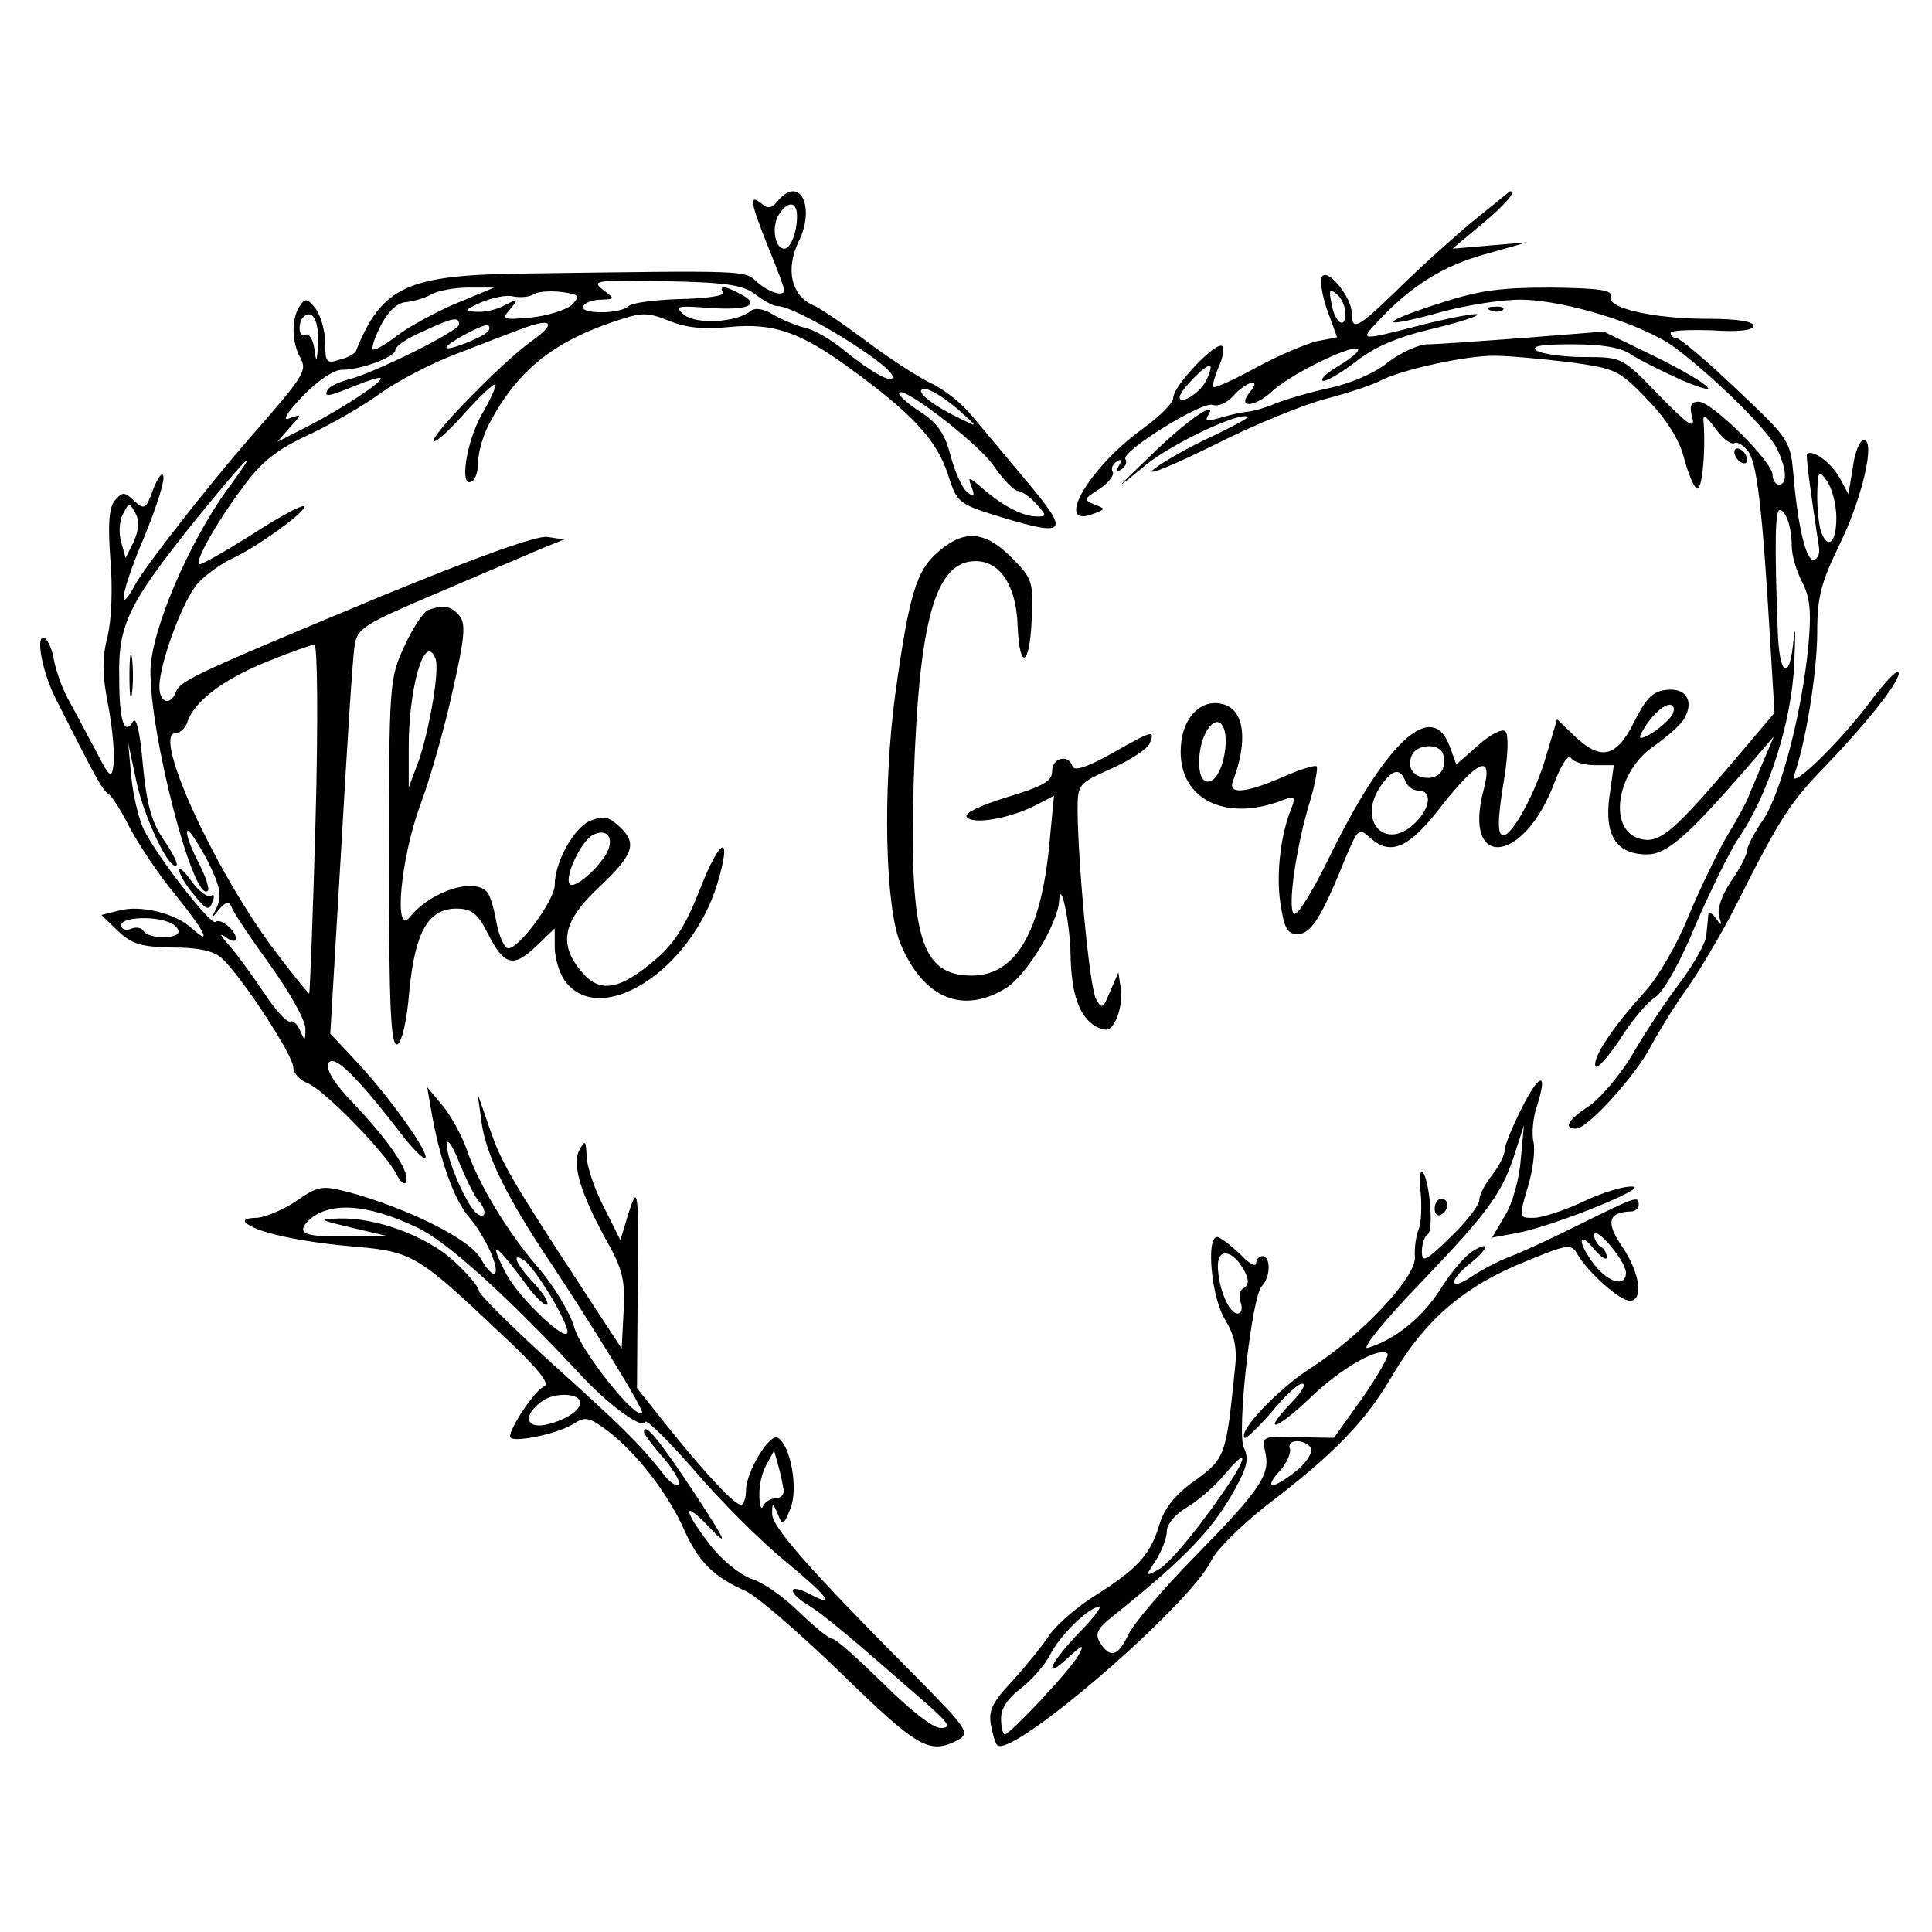 <?xml version="1.0" standalone="no"?>
<!DOCTYPE svg PUBLIC "-//W3C//DTD SVG 20010904//EN"
 "http://www.w3.org/TR/2001/REC-SVG-20010904/DTD/svg10.dtd">
<svg version="1.0" xmlns="http://www.w3.org/2000/svg"
 width="303pt" height="303pt" viewBox="0 0 303 303"
 preserveAspectRatio="xMidYMid meet">
<g transform="translate(0,303) scale(0.1,-0.1)"
fill="#000000" stroke="none">
<path d="M1220 2715 c-10 -12 -16 -13 -26 -4 -20 16 -17 1 11 -69 14 -34 25
-64 25 -67 0 -11 -24 -4 -43 13 -20 18 -10 18 -363 13 -186 -2 -225 -20 -266
-122 -2 -4 -13 -10 -25 -13 -21 -7 -23 -4 -23 26 0 19 -7 43 -15 54 -13 16
-16 17 -25 4 -13 -20 -13 -56 1 -81 11 -21 7 -27 -82 -129 -61 -70 -163 -200
-177 -227 -29 -53 -22 -11 13 72 20 48 34 92 31 99 -2 6 -9 -4 -16 -22 -11
-31 -14 -32 -30 -17 -15 14 -18 14 -30 0 -9 -11 -11 -36 -7 -91 4 -46 2 -94
-4 -121 -9 -34 -9 -61 1 -111 7 -37 10 -78 8 -92 -3 -22 -6 -20 -29 25 -15 28
-34 64 -43 80 -9 17 -19 45 -22 63 -3 17 -11 32 -16 32 -12 0 -1 -55 19 -95
62 -123 74 -145 83 -150 6 -4 21 -28 34 -54 14 -26 45 -73 70 -103 47 -58 60
-84 27 -54 -26 24 -81 37 -114 28 l-28 -7 26 -25 c22 -21 37 -25 85 -26 41 0
65 -5 78 -17 30 -27 112 -152 112 -171 0 -9 10 -20 23 -25 26 -11 119 -106
138 -141 7 -14 14 -20 16 -13 6 16 -28 65 -84 124 -28 29 -42 51 -38 61 7 17
44 -19 114 -110 18 -24 36 -41 38 -38 7 7 -55 94 -105 148 l-44 47 17 288 c9
158 18 302 21 319 4 29 12 34 137 87 72 31 146 62 162 69 l30 12 -27 4 c-17 2
-109 -31 -260 -93 -288 -120 -315 -132 -322 -150 -9 -23 -26 -17 -26 8 0 37
38 139 61 163 12 13 36 30 53 38 41 19 119 76 113 82 -3 3 -40 -17 -83 -45
-43 -27 -80 -48 -82 -46 -6 6 29 68 69 121 29 40 53 59 105 83 36 17 88 47
113 66 26 18 79 46 117 60 38 15 85 33 104 40 46 17 53 8 15 -19 -43 -30 -155
-144 -155 -157 0 -6 21 12 46 40 26 29 48 50 51 48 2 -2 -8 -24 -22 -48 -24
-43 -35 -116 -15 -104 6 3 10 17 10 31 0 14 7 39 16 57 43 83 99 130 198 163
42 14 50 15 85 1 26 -11 56 -14 93 -10 70 7 112 -7 190 -64 98 -71 136 -112
154 -165 15 -47 16 -48 84 -69 103 -31 108 -25 42 54 -31 37 -70 84 -87 104
-16 20 -45 43 -65 52 -19 9 -64 38 -100 65 -36 27 -74 53 -86 58 -33 15 -42
56 -22 98 28 56 2 106 -32 65z m30 -24 c0 -25 -10 -51 -20 -51 -14 0 -20 31
-10 51 14 24 30 25 30 0z m-65 -123 c13 -10 28 -18 34 -18 30 0 181 -93 181
-111 0 -12 -35 8 -78 43 -18 15 -45 31 -60 34 -15 4 -37 13 -50 21 -15 9 -28
11 -35 5 -23 -18 -84 -21 -104 -6 -16 14 -12 15 40 11 61 -4 81 5 48 22 -24
13 -34 14 -27 2 3 -5 -27 -9 -66 -10 -40 -1 -77 -6 -82 -11 -13 -13 -79 -13
-71 0 3 6 16 10 28 10 22 1 22 1 2 16 -18 14 -9 15 99 13 96 -2 122 -6 141
-21z m-470 -14 c-33 -14 -75 -37 -93 -51 -18 -14 -35 -23 -37 -21 -3 2 3 20
13 39 11 21 25 34 38 35 11 1 29 6 40 12 10 6 37 11 59 11 l40 0 -60 -25z
m182 -2 c-9 -8 -37 -17 -64 -20 -45 -4 -47 -3 -33 13 14 17 13 17 -7 7 -12 -7
-32 -12 -45 -11 -21 1 -21 2 7 15 17 7 39 12 50 9 11 -2 26 -1 33 4 7 4 26 5
43 3 28 -4 29 -6 16 -20z m-398 -60 c-2 -31 -3 -32 -6 -9 -2 15 -9 25 -14 22
-10 -7 -13 18 -3 28 14 13 24 -6 23 -41z m221 29 c0 -10 -133 -76 -173 -86
-15 -4 -30 -11 -33 -16 -7 -13 1 -11 43 6 20 8 38 14 40 12 5 -5 -62 -49 -117
-77 l-45 -23 19 22 c20 22 20 22 0 15 -12 -5 -5 8 21 35 22 23 48 41 61 41 30
0 84 20 84 31 0 6 19 19 43 29 47 22 57 24 57 11z m46 -10 c-6 -9 -66 -33 -66
-26 0 6 52 34 63 35 5 0 6 -4 3 -9z m792 -211 c15 -22 32 -39 38 -40 6 0 19
-9 29 -20 17 -19 17 -20 1 -20 -22 0 -54 17 -85 44 -22 19 -24 19 -17 2 5 -15
4 -17 -8 -7 -7 6 -19 32 -25 56 -9 34 -20 51 -46 68 -19 12 -35 26 -35 30 0
17 123 -77 148 -113z m-58 90 c35 -31 35 -31 5 -16 -46 22 -73 45 -55 46 9 0
31 -14 50 -30z m-1143 -127 c-61 -84 -119 -220 -121 -283 -2 -100 68 -369 90
-347 3 3 -4 24 -16 47 -12 23 -19 44 -16 47 2 3 16 -18 31 -46 21 -42 23 -56
15 -74 -10 -20 -10 -20 3 -4 11 13 16 14 20 5 2 -8 30 -49 61 -92 31 -43 56
-88 55 -100 0 -19 -1 -19 -8 -3 -4 10 -11 17 -16 15 -5 -2 -24 19 -41 45 -18
27 -42 60 -55 75 -13 14 -16 20 -6 13 9 -7 17 -9 17 -3 0 13 -25 33 -32 26 -7
-6 -88 98 -111 142 -9 17 -18 55 -21 85 l-5 54 13 -61 c12 -56 52 -141 63
-131 2 3 -7 21 -21 41 -19 28 -26 56 -32 117 -4 48 -10 75 -15 68 -14 -24 -22
-1 -22 68 -2 84 15 117 120 248 83 102 106 124 50 48z m-147 -82 l-13 -26 -7
25 c-4 14 -3 34 3 44 9 18 10 18 19 2 7 -13 6 -26 -2 -45z m285 -433 c-4 -150
-9 -274 -10 -276 -1 -1 -28 32 -60 75 -93 127 -186 333 -150 333 7 0 16 8 19
18 11 32 55 66 124 94 37 15 71 27 75 27 5 1 6 -122 2 -271z m-231 -164 c9 -3
16 -10 16 -15 0 -12 -47 -12 -55 1 -3 5 -12 7 -20 3 -8 -3 -15 0 -15 6 0 12
48 15 74 5z"/>
<path d="M203 1970 c0 -30 2 -43 4 -27 2 15 2 39 0 55 -2 15 -4 2 -4 -28z"/>
<path d="M281 1665 c0 -5 10 -23 23 -38 19 -24 24 -26 29 -12 4 9 3 14 -2 10
-5 -3 -19 7 -30 22 -11 16 -20 24 -20 18z"/>
<path d="M2305 2679 c-33 -28 -85 -75 -115 -105 -61 -59 -70 -64 -70 -35 0 24
-36 69 -46 58 -5 -4 -1 -28 7 -52 l16 -44 -31 -6 c-17 -4 -60 -22 -95 -41 -35
-19 -65 -33 -68 -31 -2 3 2 16 8 31 7 14 9 29 6 33 -9 9 -77 -62 -77 -81 0 -8
-22 -30 -50 -50 -84 -61 -139 -158 -73 -131 17 7 17 7 -1 14 -17 7 -16 9 8 24
15 10 24 22 21 27 -3 5 0 12 6 16 8 5 9 3 4 -6 -5 -9 -4 -11 4 -6 6 4 9 11 6
16 -7 12 120 91 137 85 8 -3 23 3 33 15 20 22 44 28 26 6 -23 -27 7 -26 36 2
30 27 133 77 133 63 0 -4 -14 -15 -31 -25 -17 -10 -28 -20 -25 -23 3 -3 26 10
50 28 31 25 67 40 121 53 42 10 74 20 72 23 -3 2 -41 -5 -85 -16 -101 -26
-100 -26 -71 5 51 55 102 87 167 105 l67 19 -59 -5 -58 -5 43 36 c38 31 59 55
47 54 -1 -1 -30 -24 -63 -51z m-195 -141 c0 -26 -17 -14 -22 17 -4 20 -3 23 8
14 8 -6 14 -20 14 -31z m-219 -106 c-10 -19 -41 -38 -41 -25 0 10 43 54 48 49
2 -2 -1 -13 -7 -24z"/>
<path d="M2257 2554 c-97 -31 -96 -41 1 -14 39 11 96 20 126 20 69 0 195 -39
244 -76 62 -47 143 -127 158 -156 16 -32 18 -58 4 -58 -5 0 -10 7 -10 15 0 21
-95 115 -116 115 -12 0 -15 -6 -10 -25 5 -19 -6 -12 -52 35 -58 60 -58 60
-117 60 -33 0 -67 5 -75 10 -10 7 6 10 55 10 48 0 78 -5 93 -16 12 -8 48 -26
79 -40 78 -33 39 -2 -52 42 l-70 34 -125 -10 c-69 -5 -137 -10 -151 -10 -14 0
-42 -13 -62 -28 -20 -17 -60 -34 -94 -41 -32 -7 -69 -18 -83 -24 -14 -6 -34
-12 -45 -13 -11 -1 -31 -6 -44 -10 -18 -5 -22 -4 -16 5 16 26 -35 -9 -92 -65
-57 -55 -57 -55 -7 -14 41 34 151 86 161 76 2 -1 -29 -18 -68 -36 -39 -19 -75
-41 -82 -48 -6 -8 38 11 99 41 61 31 140 63 175 72 35 9 73 22 84 28 32 17
136 40 180 39 22 0 74 -5 116 -10 73 -10 78 -12 123 -59 30 -31 50 -63 57 -91
6 -23 15 -45 20 -48 8 -5 14 53 11 101 -2 17 1 16 19 -8 11 -15 24 -25 29 -22
4 3 14 -3 21 -12 14 -16 23 -88 35 -295 l7 -116 -78 -92 c-85 -99 -105 -114
-135 -105 -49 16 -34 106 24 145 21 15 43 34 48 44 15 27 2 48 -29 44 -21 -2
-32 -14 -50 -50 -28 -56 -52 -62 -94 -22 l-27 26 -17 -57 c-16 -57 -53 -125
-67 -125 -10 0 -10 23 2 95 5 33 6 63 1 68 -5 5 -24 -5 -43 -22 l-34 -30 -11
30 c-28 73 -101 4 -190 -179 -25 -51 -49 -90 -54 -85 -10 10 4 107 26 178 8
27 12 51 10 53 -2 3 -27 -5 -54 -17 -60 -26 -86 -27 -77 -5 23 61 18 109 -14
119 -30 10 -58 -12 -66 -50 -17 -91 60 -139 160 -99 16 6 18 4 12 -12 -17 -40
-25 -103 -18 -150 6 -40 11 -49 27 -49 21 0 38 27 75 119 20 47 21 48 39 32
32 -29 61 -16 111 49 58 74 82 84 67 27 -34 -127 63 -118 111 11 11 29 22 45
26 38 4 -6 21 -11 37 -11 l30 0 -7 -50 c-8 -60 11 -90 59 -90 31 0 63 28 156
135 l43 50 -17 -40 c-9 -22 -20 -47 -23 -55 -3 -8 -18 -36 -34 -62 -15 -26
-42 -82 -60 -125 -17 -43 -48 -96 -68 -118 -51 -56 -82 -103 -78 -117 2 -6 19
13 38 41 18 29 43 59 56 67 13 9 39 54 63 113 23 53 53 114 66 134 49 71 85
185 89 277 2 47 2 64 -1 38 -6 -69 -23 -59 -25 15 -5 132 -4 187 3 187 10 0
19 -27 19 -56 0 -14 7 -39 16 -56 13 -25 15 -47 10 -102 -10 -103 -43 -231
-71 -272 -14 -20 -25 -42 -25 -48 0 -6 -11 -28 -25 -48 -15 -22 -22 -44 -19
-55 5 -15 4 -16 -5 -3 -6 8 -11 11 -12 5 0 -5 -2 -20 -3 -32 -1 -12 -20 -46
-42 -75 -22 -29 -55 -79 -74 -112 -19 -32 -50 -68 -67 -80 -34 -22 -42 -36
-21 -36 18 0 95 85 118 131 12 22 37 63 56 89 19 27 53 84 75 127 73 145 86
164 146 226 67 70 118 136 110 143 -3 3 -23 -18 -45 -48 -50 -66 -128 -141
-118 -113 18 50 36 162 36 223 0 56 6 78 35 138 35 71 57 164 38 164 -6 0 -14
-19 -17 -42 l-7 -43 -14 26 c-13 23 -42 45 -51 37 -2 -3 5 -56 19 -148 1 -8
-2 -16 -8 -18 -12 -3 -25 50 -32 130 -5 57 -5 58 -90 138 -46 44 -89 80 -94
80 -5 0 -9 3 -9 8 0 4 29 5 65 4 42 -3 65 0 65 7 0 7 -26 11 -71 11 -86 0
-160 17 -153 35 4 10 -18 13 -93 14 -79 0 -113 -4 -176 -25z m623 -336 c0 -39
-13 -51 -24 -22 -3 9 -6 34 -6 57 1 39 2 41 15 23 8 -11 15 -37 15 -58z m-261
-314 c-7 -8 -21 -20 -32 -26 -15 -8 -18 -7 -12 4 16 28 38 47 47 42 5 -3 4
-12 -3 -20z m-697 -44 c-3 -37 -19 -63 -33 -54 -12 7 -11 51 2 75 16 30 34 17
31 -21z m341 -12 c7 -21 -4 -38 -23 -38 -23 0 -34 16 -26 35 7 18 43 20 49 3z
m-59 -43 c3 -8 12 -15 21 -15 21 0 19 -26 -5 -50 -47 -47 -93 3 -54 58 18 26
30 28 38 7z"/>
<path d="M2338 2543 c7 -3 16 -2 19 1 4 3 -2 6 -13 5 -11 0 -14 -3 -6 -6z"/>
<path d="M2720 2321 c0 -5 5 -13 10 -16 6 -3 10 -2 10 4 0 5 -4 13 -10 16 -5
3 -10 2 -10 -4z"/>
<path d="M1473 2166 c-36 -30 -47 -67 -69 -225 -20 -150 -16 -336 9 -393 36
-84 97 -109 164 -68 32 19 82 101 84 137 2 37 17 -33 18 -84 1 -63 14 -98 40
-113 17 -8 22 -7 31 10 6 12 10 33 8 48 l-4 27 -13 -30 c-11 -27 -13 -28 -22
-12 -10 17 -28 207 -29 295 0 43 1 43 54 67 29 13 56 31 59 39 9 22 5 21 -60
-16 -38 -21 -58 -28 -61 -20 -6 20 -32 14 -32 -8 0 -15 -14 -23 -70 -40 -42
-13 -68 -25 -64 -31 8 -13 67 -3 108 18 l29 15 -7 -73 c-13 -141 -53 -209
-122 -209 -80 0 -98 61 -91 305 8 253 34 345 97 345 39 0 64 -39 66 -102 3
-71 19 -63 22 10 3 60 1 65 -32 98 -41 41 -73 44 -113 10z"/>
<path d="M671 2073 c-7 -3 -24 -28 -37 -57 -23 -50 -24 -56 -24 -339 0 -227 3
-288 13 -285 7 3 15 35 19 84 9 93 30 129 74 129 23 0 33 -7 49 -39 26 -51 40
-54 76 -20 l29 28 0 -30 c0 -16 7 -39 15 -51 54 -77 198 13 240 151 24 80 5
74 -27 -8 -22 -56 -39 -84 -69 -110 -57 -49 -88 -54 -116 -21 -38 44 -31 80
27 134 55 52 60 69 30 96 -17 15 -24 16 -46 7 -25 -12 -54 -65 -54 -100 0 -24
-59 -104 -74 -99 -6 2 -13 19 -17 38 -3 19 -9 40 -13 47 -17 28 -89 6 -123
-36 -26 -32 -15 91 16 175 16 43 39 124 51 180 19 84 21 105 10 118 -13 15
-25 17 -49 8z m12 -76 c7 -17 -10 -114 -27 -162 l-15 -40 0 57 c-1 97 25 189
42 145z m269 -304 c-14 -26 -51 -57 -58 -50 -10 9 16 66 35 77 22 12 35 -3 23
-27z"/>
<path d="M2386 1291 c-14 -28 -26 -57 -26 -64 0 -8 -9 -26 -20 -40 -11 -14
-20 -31 -20 -39 0 -8 -20 -34 -45 -58 -39 -38 -45 -41 -45 -23 0 12 4 24 9 27
10 6 3 86 -8 98 -4 4 -5 -10 -3 -32 2 -22 1 -48 -3 -58 -4 -9 -7 -29 -6 -43 3
-31 -83 -123 -164 -175 -50 -32 -114 -99 -103 -109 2 -2 21 16 42 40 20 25 42
45 48 45 7 0 0 -13 -15 -28 -49 -51 -28 -47 26 4 49 48 111 83 123 71 3 -3
-15 -34 -39 -69 l-45 -63 -57 1 c-55 2 -56 1 -51 -22 9 -36 -6 -59 -109 -164
-51 -52 -99 -108 -106 -125 -16 -33 -28 -36 -44 -11 -8 14 -4 22 20 41 121 97
162 141 199 213 12 23 14 37 7 51 -12 22 12 238 28 254 14 14 14 47 1 47 -5 0
-10 -5 -10 -11 0 -7 -12 0 -26 15 -15 14 -31 26 -35 26 -18 0 -9 -95 12 -129
16 -27 20 -45 15 -85 -13 -129 -15 -134 -62 -168 -31 -22 -48 -43 -56 -70 -14
-46 -33 -68 -103 -112 -30 -19 -62 -48 -71 -63 -10 -15 -35 -46 -56 -69 -31
-33 -38 -46 -34 -69 3 -15 7 -30 10 -32 22 -22 302 219 336 290 8 17 47 55 85
85 109 83 157 133 200 207 51 86 112 138 206 176 68 28 73 29 83 12 15 -27 66
-73 82 -73 22 0 16 44 -12 85 -26 38 -22 54 14 55 6 0 12 5 12 10 0 15 -3 14
-88 -28 -42 -21 -93 -45 -112 -52 -19 -7 -47 -22 -62 -32 -35 -24 -37 -7 -3
20 30 24 33 37 5 20 -12 -7 -35 -34 -51 -60 -29 -45 -71 -79 -114 -92 -11 -3
26 43 83 102 108 113 129 142 149 207 l13 40 -5 -54 c-2 -29 -13 -69 -25 -88
l-20 -34 38 7 c56 10 212 73 182 73 -14 1 -49 -10 -78 -24 -30 -14 -64 -25
-77 -25 -23 0 -23 0 -9 48 8 26 12 58 9 71 -3 12 -1 39 6 58 17 54 3 50 -25
-6z m164 -257 c0 -23 -27 -16 -49 12 -27 34 -27 57 -1 25 11 -13 20 -18 20
-13 0 6 -4 14 -10 17 -5 3 -10 12 -10 18 1 17 50 -41 50 -59z m-599 4 c8 -15
8 -22 0 -28 -7 -3 -9 -14 -5 -23 3 -10 1 -17 -5 -17 -14 0 -31 42 -31 75 0 29
24 24 41 -7z m105 -279 c3 -6 -6 -22 -22 -35 -37 -30 -54 -31 -27 -1 11 12 18
28 16 35 -6 15 23 16 33 1z m-122 -46 c-41 -63 -98 -135 -118 -145 -20 -11
-20 -10 -3 15 9 15 17 35 17 46 0 11 14 27 33 38 18 11 44 34 57 50 31 37 38
35 14 -4z m-243 -245 c-45 -47 -57 -76 -15 -37 22 20 25 21 16 4 -12 -23 -108
-125 -116 -125 -3 0 -6 11 -6 25 0 16 11 32 31 47 17 13 38 37 46 53 15 30 61
75 77 75 4 0 -10 -19 -33 -42z"/>
<path d="M676 1290 c13 -76 35 -140 59 -168 26 -31 49 -81 41 -90 -3 -2 -13 8
-22 24 -17 31 -115 79 -206 104 -43 11 -48 11 -84 -14 -21 -14 -50 -26 -63
-26 -14 0 -21 -4 -15 -8 16 -15 87 -30 169 -37 92 -8 100 -13 230 -136 56 -52
78 -79 69 -83 -14 -5 -54 -64 -54 -79 0 -11 71 3 98 19 20 13 25 12 55 -10 46
-35 94 -98 119 -153 23 -52 47 -76 97 -98 18 -8 86 -67 151 -130 120 -117 138
-127 182 -104 20 11 16 17 -69 103 -162 163 -223 232 -222 252 0 18 1 18 9 -1
7 -18 9 -18 20 10 12 31 0 98 -20 110 -13 8 -50 -54 -50 -82 0 -13 -4 -23 -8
-23 -10 0 -56 49 -116 124 l-47 59 1 141 c2 174 1 181 -15 131 l-12 -40 -26
52 c-15 29 -27 65 -27 80 -1 24 -2 26 -11 10 -13 -22 2 -70 43 -144 24 -43 29
-61 26 -110 l-3 -58 -55 84 c-119 182 -134 208 -152 261 l-19 55 6 -43 c6 -51
40 -120 105 -217 69 -104 151 -237 147 -241 -10 -11 -95 96 -106 133 -6 23
-32 66 -57 95 -50 58 -95 134 -113 188 -7 19 -23 49 -36 65 l-25 30 6 -35z
m75 -144 c13 -14 11 -29 -2 -20 -15 9 -49 85 -48 109 0 11 9 -2 20 -30 11 -27
25 -54 30 -59z m-97 -41 c47 -22 140 -106 262 -237 43 -45 92 -80 96 -68 1 5
36 -29 77 -76 40 -47 104 -111 142 -142 67 -55 82 -75 39 -52 -34 18 -36 3 -3
-17 26 -16 71 -54 192 -160 30 -27 33 -33 16 -33 -12 0 -49 29 -90 70 -39 38
-74 70 -80 70 -5 0 -28 19 -52 42 -23 23 -57 47 -75 52 -18 7 -46 29 -65 54
-44 57 -42 71 2 24 28 -29 23 -18 -25 55 -56 85 -80 114 -80 97 0 -3 14 -22
31 -41 16 -19 27 -38 24 -42 -4 -3 -16 5 -26 19 -37 47 -66 75 -177 175 -60
55 -111 105 -111 111 -1 7 -19 28 -40 47 -43 39 -122 68 -180 66 -33 -1 -31
-2 19 -14 l55 -13 -61 -1 c-65 -1 -80 4 -61 24 32 31 91 28 171 -10z m170 -88
c15 -21 31 -36 34 -33 3 4 -7 19 -21 34 -27 28 -36 49 -16 36 17 -10 69 -96
69 -113 0 -19 -76 53 -96 91 -29 56 -18 50 30 -15z m86 -187 c0 -12 -23 -27
-52 -34 -34 -8 -39 15 -7 37 20 14 59 12 59 -3z m319 -137 c1 -7 -5 -13 -13
-13 -8 0 -17 -6 -19 -12 -3 -7 -6 0 -6 15 -1 16 4 38 11 50 l12 22 7 -25 c4
-14 7 -31 8 -37z"/>
<path d="M2250 1134 c0 -8 5 -12 10 -9 6 3 10 10 10 16 0 5 -4 9 -10 9 -5 0
-10 -7 -10 -16z"/>
</g>
</svg>
